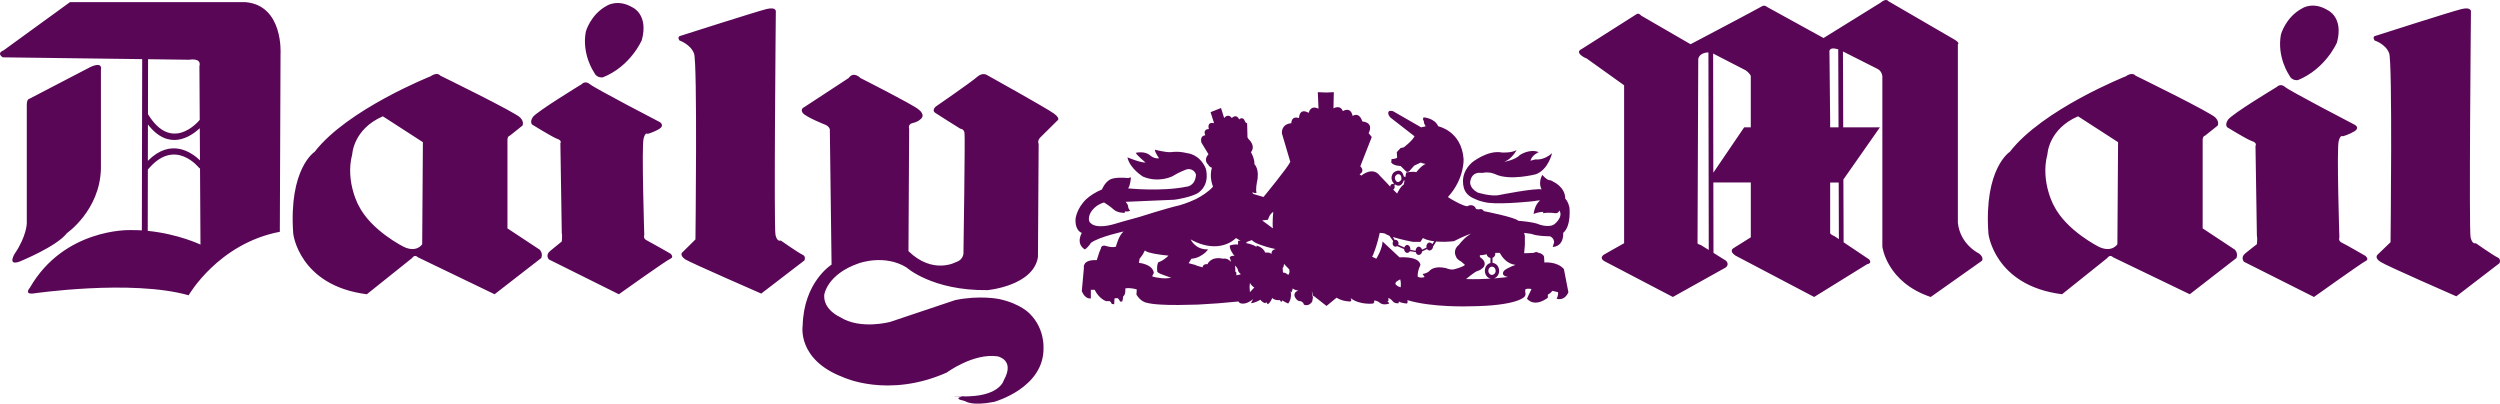 <svg width="353" height="57" viewBox="0 0 353 57" fill="none" xmlns="http://www.w3.org/2000/svg">
<path fill-rule="evenodd" clip-rule="evenodd" d="M178.947 31.664L179.733 32.247C179.634 31.373 179.783 29.911 179.783 29.911C179.19 30.299 179.046 31.029 179.046 31.029L178.21 31.126L178.947 31.664ZM211.139 37.989C211.04 37.794 210.892 37.651 210.645 37.651C210.402 37.651 210.154 37.892 210.154 38.234C210.154 38.577 210.402 38.817 210.645 38.817C210.938 38.817 211.187 38.577 211.187 38.234C211.185 38.139 211.139 38.087 211.139 37.989ZM211.119 35.705C211.131 35.747 211.139 35.799 211.139 35.848C211.136 35.969 211.097 36.086 211.027 36.185C210.956 36.283 210.857 36.358 210.743 36.4V37.118C210.879 37.131 211.01 37.172 211.129 37.238C211.248 37.304 211.352 37.394 211.434 37.502C211.593 37.713 211.678 37.969 211.677 38.232C211.677 38.758 211.376 39.181 210.936 39.313C212.149 39.219 212.908 39.11 212.908 39.11C211.727 38.865 212.414 38.184 212.414 38.184C212.956 37.745 213.987 37.403 213.987 37.403C212.76 37.255 212.073 36.284 211.773 35.701H211.119V35.705ZM210.5 39.343C210.03 39.265 209.664 38.809 209.664 38.234C209.664 37.683 210.002 37.239 210.45 37.138V36.423C210.315 36.403 210.19 36.341 210.094 36.245C209.997 36.15 209.933 36.027 209.911 35.894L209.907 35.898C209.417 36.041 208.973 36.041 208.973 36.041C208.875 36.286 209.072 36.384 209.072 36.384C210.104 37.114 209.417 37.794 209.417 37.794C208.927 38.234 208.68 38.234 208.68 38.234C208.19 38.382 207.009 39.404 207.009 39.404C208.323 39.444 209.526 39.404 210.5 39.343ZM197.032 34.828C197.121 34.828 197.207 34.801 197.279 34.75L198.26 35.17C198.26 35.46 198.457 35.707 198.704 35.707C198.856 35.707 198.991 35.61 199.069 35.47L199.901 35.592C199.955 35.837 200.124 36 200.324 36C200.551 36 200.78 35.793 200.811 35.494L201.506 35.168C201.588 35.289 201.71 35.367 201.851 35.367C202.094 35.367 202.341 35.122 202.341 34.83L202.785 34.103C203.62 34.168 204.46 34.151 205.292 34.053C206.617 33.369 207.7 32.981 207.7 32.981C207.304 33.272 206.911 33.518 206.664 33.809C206.417 34.052 206.187 34.312 205.977 34.587C205.799 34.714 205.656 34.884 205.562 35.08C205.467 35.276 205.423 35.492 205.434 35.709C205.472 35.987 205.572 36.253 205.728 36.487C205.975 36.778 206.32 36.927 206.32 36.927L206.862 37.412C206.419 37.755 205.434 37.995 205.434 37.995C204.892 38.194 204.159 37.852 204.159 37.852C202.438 37.464 201.849 38.24 201.849 38.24C201.504 38.628 200.865 38.68 200.865 38.68L201.158 39.12C200.519 39.315 200.178 39.07 200.178 39.07C200.128 38.242 200.57 37.414 200.57 37.414C200.373 36.101 197.619 36.342 197.619 36.342L196.934 35.705L196.785 35.558L195.213 34.097C195.213 34.537 195.016 35.17 194.773 35.707C194.576 36.143 194.329 36.535 194.329 36.535L193.74 36.24C193.852 36.078 193.935 35.898 193.983 35.707C194.474 34.537 194.819 32.882 194.819 32.882C195.112 32.882 195.361 32.931 195.556 32.979C195.705 33.077 195.803 33.126 195.803 33.126C195.918 33.18 196.042 33.232 196.177 33.285L196.719 34.048C196.668 34.137 196.641 34.239 196.641 34.342C196.639 34.633 196.785 34.828 197.032 34.828ZM202.52 34.069L202.233 34.473C202.193 34.407 202.137 34.351 202.07 34.311C202.003 34.271 201.927 34.248 201.849 34.245C201.602 34.245 201.405 34.485 201.405 34.828C201.405 34.873 201.409 34.921 201.421 34.963L200.794 35.253C200.728 35.025 200.527 34.826 200.324 34.826C200.081 34.826 199.885 35.116 199.885 35.409L199.135 35.281C199.143 35.244 199.147 35.206 199.147 35.168C199.147 34.877 198.947 34.581 198.704 34.581C198.519 34.581 198.366 34.744 198.3 34.947L197.432 34.559C197.462 34.49 197.476 34.416 197.474 34.342C197.474 34.097 197.277 33.856 197.03 33.856C196.991 33.855 196.952 33.862 196.916 33.876L196.685 33.465H196.681C197.932 33.868 199.485 34.149 199.485 34.149H200.568L200.913 33.612C201.359 33.858 201.935 34 202.52 34.069ZM196.695 25.756C196.735 25.805 196.773 25.851 196.813 25.893L196.751 26.003C196.718 25.981 196.68 25.969 196.641 25.967C196.444 25.967 196.295 26.162 196.295 26.357L196.249 26.309L195.853 25.869L195.709 25.724L194.823 24.799C193.791 23.436 192.218 24.799 192.218 24.799L191.975 24.604C192.806 24.116 192.073 23.483 192.073 23.483L193.694 19.345L193.25 18.809C194.04 17.201 192.369 17.154 192.369 17.154C191.874 15.693 190.991 16.376 190.991 16.376C190.697 14.963 189.613 15.693 189.613 15.693C189.221 14.72 188.287 15.303 188.287 15.303L188.333 13.015L187.255 13.062L186.074 13.015L186.172 15.351C184.995 14.768 184.794 15.936 184.794 15.936C183.42 15.156 183.42 16.666 183.42 16.666C182.287 16.324 182.338 17.396 182.338 17.396C180.815 17.542 181.012 18.857 181.012 18.857L182.189 22.849C181.896 23.579 178.407 27.815 178.407 27.815L176.931 27.378L176.832 27.135C177.176 27.33 177.423 27.232 177.423 27.232C177.276 26.745 177.471 25.772 177.471 25.772C177.915 23.873 177.127 23.191 177.127 23.191C177.176 22.411 176.635 21.488 176.635 21.488C177.373 20.562 176.292 19.637 176.292 19.637L176.143 19.392L176.095 17.396C175.898 17.396 175.8 17.152 175.8 17.152C175.505 16.324 174.964 16.861 174.964 16.861C174.571 15.986 173.932 16.666 173.932 16.666C173.39 15.936 172.849 16.666 172.849 16.666L172.407 15.253L170.933 15.836L171.425 17.394C170.342 17.15 170.688 18.222 170.688 18.222C169.754 18.27 170.196 19.098 170.196 19.098C169.312 19.195 169.656 20.17 169.656 20.17L170.638 21.776C169.85 22.652 170.59 23.237 170.59 23.237C170.837 23.676 171.132 23.676 171.132 23.676C170.688 24.992 171.279 26.355 171.279 26.355C170.64 27.085 169.706 27.668 168.87 28.106C167.643 28.691 166.56 28.983 166.56 28.983C164.642 29.423 160.86 30.639 160.86 30.639C159.532 30.977 157.419 31.61 157.419 31.61C154.766 32.392 154.077 31.564 154.077 31.564C153.438 31.172 153.93 30.149 153.93 30.149C154.569 28.884 155.897 28.591 155.897 28.591C156.831 29.178 157.174 29.517 157.174 29.517C157.763 30.104 158.797 30.054 158.797 30.054L158.845 29.859C159.287 29.909 159.583 29.761 159.583 29.761C159.287 29.471 159.287 29.129 159.287 29.129C159.287 28.886 158.944 28.498 158.944 28.498L165.775 28.205C166.022 28.16 166.217 28.16 166.414 28.108C168.772 27.67 169.314 27.135 169.314 27.135C170.935 25.867 170.248 23.774 170.248 23.774C169.362 21.73 167.643 21.631 167.643 21.631C166.315 21.291 165.333 21.485 165.333 21.485C164.596 21.535 163.073 21.145 163.073 21.145C163.023 21.436 163.662 22.361 163.662 22.361C163.442 22.381 163.22 22.357 163.009 22.29C162.798 22.223 162.603 22.116 162.435 21.973C161.647 21.243 160.37 21.583 160.37 21.583C160.567 21.973 161.748 22.948 161.748 22.948C161.059 22.996 159.193 22.218 159.193 22.218C159.536 23.826 161.404 24.944 161.404 24.944C163.616 25.869 165.532 24.896 165.532 24.896C166.466 24.313 167.4 23.971 167.4 23.971C167.541 23.907 167.694 23.875 167.849 23.875C168.003 23.876 168.156 23.91 168.296 23.975C168.436 24.04 168.561 24.134 168.661 24.251C168.76 24.368 168.833 24.506 168.874 24.653C168.776 26.309 167.547 26.357 167.547 26.357C164.007 27.087 159.289 26.599 159.289 26.599C159.633 26.162 159.683 25.041 159.683 25.041L159.289 25.139C157.227 24.944 156.684 25.384 156.684 25.384C155.947 25.822 155.604 26.747 155.604 26.747C154.67 27.137 153.932 27.622 153.39 28.11C152.014 29.427 151.868 30.886 151.868 30.886C151.769 32.639 152.751 32.883 152.751 32.883C151.868 34.585 153.193 35.22 153.193 35.22C153.784 34.784 154.029 34.294 154.029 34.294C155.208 33.421 158.649 32.688 158.649 32.688C157.96 33.226 157.566 34.83 157.566 34.83C156.977 35.025 155.993 34.682 155.993 34.682C155.453 34.637 155.453 35.074 155.453 35.074L155.206 35.657L154.862 36.73C152.749 36.632 153.045 37.848 153.045 37.848L152.749 41.11C153.242 42.325 154.027 42.132 154.027 42.132V40.917H154.567C155.206 42.23 156.19 42.522 156.19 42.522H156.485C156.829 42.425 156.977 42.914 156.977 42.914L157.321 42.96L157.369 42.132L157.761 42.087C158.008 42.184 158.154 42.572 158.154 42.572H158.448C158.546 42.377 158.596 41.842 158.596 41.842C158.99 41.597 158.89 40.724 158.89 40.724C159.677 40.576 160.513 40.871 160.513 40.871L160.464 41.597C161.053 42.572 161.792 42.719 161.792 42.719C162.284 42.863 163.019 42.96 163.905 43.01C165.43 43.107 167.346 43.056 169.115 43.01C171.036 42.914 172.953 42.767 174.866 42.57C175.063 42.861 175.159 42.815 175.159 42.815C175.995 43.105 176.929 42.228 176.929 42.228L176.635 42.815C177.274 42.765 177.963 42.325 177.963 42.325C178.133 42.557 178.374 42.728 178.65 42.815L178.799 42.668L178.995 42.958C179.387 42.763 179.634 42.085 179.634 42.085C180.078 42.473 180.717 42.375 180.717 42.375L180.914 42.666L181.058 42.421C181.352 42.62 181.894 42.861 181.894 42.861C182.486 42.13 182.239 41.062 182.239 41.062L182.388 41.303L182.533 40.72C182.826 41.01 183.322 41.01 183.322 41.01C182.388 41.398 182.926 42.083 182.926 42.083C183.042 42.275 183.214 42.427 183.42 42.518C183.576 42.499 183.733 42.539 183.861 42.63C183.988 42.721 184.076 42.856 184.107 43.008C184.844 43.35 185.288 42.568 185.288 42.568L185.387 41.985C185.238 41.643 185.238 41.108 185.238 41.108L185.387 41.74L185.63 41.888L187.301 43.201L188.729 42.031C189.514 42.568 190.597 42.568 190.597 42.568C190.989 42.568 190.695 42.083 190.695 42.083C191.975 43.105 193.889 42.861 193.889 42.861C194.182 42.62 193.987 42.473 193.987 42.473C194.333 42.325 194.921 42.815 194.921 42.815C195.412 43.153 196.149 42.861 196.149 42.861C196.102 42.62 195.855 42.57 195.855 42.57C196.201 42.57 196.004 42.085 196.004 42.085C196.346 42.13 196.643 42.52 196.643 42.52C196.936 42.912 197.478 42.815 197.478 42.815L197.525 42.57C197.87 42.815 198.653 42.861 198.653 42.861C198.854 42.666 198.704 42.375 198.704 42.375C202.243 43.448 207.499 43.249 207.499 43.249C214.332 43.203 215.266 41.888 215.266 41.888C215.513 41.593 215.365 41.255 215.365 41.255V40.867C215.71 40.668 216.25 40.817 216.25 40.817L215.756 41.84L215.612 42.182C216.789 43.495 218.558 42.035 218.558 42.035V41.595C218.904 41.452 219.197 41.062 219.197 41.062L219.986 41.257C220.085 41.697 219.79 42.182 219.79 42.182C221.017 42.52 221.457 41.257 221.457 41.257L220.822 37.992C219.838 36.873 218.068 37.066 218.068 37.066L218.018 36.238C217.92 35.948 217.578 35.753 217.281 35.705L216.901 35.57L216.544 35.705C216.001 35.751 215.214 35.751 215.214 35.751V35.705L215.312 34.583V33.319L215.214 32.88L216.25 33.027C217.036 33.365 218.856 33.365 218.856 33.365C219.444 33.61 219.444 34.193 219.444 34.193L219.247 34.877C220.918 34.73 220.722 32.88 220.722 32.88C221.899 31.904 221.603 29.276 221.603 29.276C221.455 28.643 221.212 28.253 221.061 28.106L221.015 28.06C221.015 26.402 219.344 25.672 219.344 25.672C219.05 25.427 218.705 25.427 218.705 25.427C218.313 25.332 217.771 24.697 217.771 24.697C217.132 25.865 217.673 26.741 217.673 26.741C216.688 26.546 211.771 27.521 211.771 27.521C210.594 27.813 208.63 27.181 208.63 27.181C207.399 26.498 207.598 25.622 207.598 25.622C207.841 24.21 209.022 24.405 209.022 24.405H209.367C210.399 24.21 211.137 24.6 211.137 24.6C213.199 25.573 216.883 24.6 216.883 24.6C218.653 23.917 219.147 21.629 219.147 21.629C217.966 22.701 216.837 22.506 216.837 22.506C216.587 22.556 216.341 22.621 216.1 22.701C216.297 21.874 217.277 21.484 217.277 21.484C216.001 20.948 214.626 21.874 214.626 21.874C213.939 22.604 212.412 22.847 212.412 22.847C213.541 22.409 214.133 21.191 214.133 21.191C213.396 21.629 212.071 21.531 212.071 21.531C210.054 21.141 207.843 22.942 207.843 22.942C205.826 24.793 206.81 26.838 206.81 26.838C207.057 27.421 207.646 27.861 208.284 28.104C209.218 28.544 210.199 28.641 210.199 28.641C212.314 28.884 216.64 28.396 216.64 28.396C217.032 28.299 217.476 28.299 217.476 28.299C216.686 28.884 216.542 30.199 216.542 30.199C217.327 29.909 217.916 29.909 217.916 29.909L217.869 30.104C218.803 29.956 219.587 30.104 219.587 30.104C220.081 30.149 220.179 29.716 220.179 29.716C220.768 30.589 219.587 31.566 219.587 31.566C218.9 32.247 217.377 31.709 217.377 31.709C216.542 31.322 214.376 31.172 214.376 31.172C213.985 30.687 209.512 29.811 209.512 29.811C209.265 29.371 208.825 29.566 208.825 29.566L208.429 29.517C208.037 28.591 207.154 29.129 207.154 29.129C206.515 29.031 205.483 28.448 204.89 28.106C204.597 27.961 204.45 27.815 204.45 27.815C206.808 25.235 206.66 22.461 206.66 22.461C206.366 18.467 203.074 17.834 203.074 17.834C202.584 16.666 201.011 16.569 201.011 16.569L200.913 16.813L201.058 17.154C201.011 17.398 201.305 17.836 201.305 17.836L200.666 17.981L196.685 15.693C195.705 15.45 196.096 16.276 196.096 16.276L196.293 16.569L199.734 19.247C199.388 19.927 198.211 20.805 198.211 20.805L197.768 20.902L197.225 21.485L197.275 22.266C197.028 22.461 196.486 22.461 196.486 22.461L196.44 22.948C196.781 23.436 197.766 23.436 197.766 23.436L198.551 24.214C198.798 24.361 198.995 24.166 198.995 24.166L199.682 23.388L200.616 22.95C200.863 23.095 201.307 23.145 201.307 23.145C200.668 23.39 199.981 24.313 199.981 24.313C199.439 24.166 198.553 24.361 198.553 24.361L198.454 24.896L198.426 25.026L198.211 24.896C197.866 23.485 196.783 24.361 196.783 24.361C196.609 24.548 196.504 24.788 196.488 25.043C196.472 25.297 196.545 25.549 196.695 25.756ZM196.717 26.775C196.836 26.721 196.932 26.554 196.932 26.355C196.932 26.298 196.92 26.243 196.896 26.192L196.962 26.028C197.116 26.152 197.308 26.219 197.506 26.218C198.013 26.201 198.209 25.477 198.209 25.477H198.332L198.209 26.06C197.715 26.353 197.275 27.326 197.275 27.326L196.717 26.775ZM197.024 25.384C196.761 24.843 197.326 24.602 197.326 24.602C198.013 24.504 197.868 25.38 197.868 25.38C197.683 25.608 197.535 25.694 197.412 25.704C197.145 25.726 197.028 25.388 197.024 25.384ZM170.196 35.655C169.802 35.998 169.113 36.483 168.229 36.533L167.836 37.162L168.77 37.407L168.967 37.504L169.802 37.749C169.802 37.749 169.85 37.212 170.491 37.309C170.491 37.309 170.933 36.139 172.703 36.531C172.703 36.531 172.998 36.433 173.39 36.628C173.538 36.726 173.685 36.823 173.831 36.967L173.635 36.334C173.635 36.334 173.831 36.043 174.321 36.139C174.321 36.139 174.125 35.944 173.978 35.653C173.77 35.368 173.651 35.03 173.635 34.678C173.635 34.678 174.223 34.438 174.814 34.535V33.998H175.157L174.518 33.61C174.518 33.61 172.895 35.409 169.848 34.535C169.246 34.366 168.668 34.121 168.129 33.805C168.129 33.805 168.72 35.265 170.588 35.216C170.59 35.216 170.443 35.411 170.196 35.655ZM162.284 35.655C163.266 35.946 164.988 36.095 164.988 36.095C164.839 36.238 164.692 36.386 164.546 36.483C164.005 36.923 163.564 37.02 163.564 37.02C163.268 37.506 163.417 38.386 163.417 38.386C163.564 38.581 164.005 38.724 164.399 38.871C164.891 39.066 165.381 39.213 165.381 39.213C164.782 39.334 164.163 39.334 163.564 39.213C163.021 39.163 162.68 39.014 162.68 39.014L162.925 38.529C162.728 37.261 160.812 37.118 160.812 37.118L160.91 36.535C161.155 36.24 161.402 35.902 161.501 35.657C161.562 35.567 161.611 35.469 161.647 35.367C161.746 35.464 161.991 35.562 162.238 35.657L162.284 35.655ZM197.279 39.697C197.131 39.794 197.032 39.892 197.032 40.085C197.032 40.085 197.131 40.375 197.77 40.57C197.77 40.57 197.868 40.037 197.719 39.452C197.717 39.452 197.474 39.55 197.279 39.697ZM174.866 38.817L175.209 38.72C175.209 38.72 174.866 38.429 174.818 38.234C174.818 38.234 174.818 37.846 174.376 37.504L174.424 37.846V38.332L174.571 38.479V38.867L174.866 38.817ZM176.439 40.525L176.489 41.255L177.127 40.57C177.077 40.572 177.027 40.559 176.983 40.534C176.94 40.508 176.904 40.471 176.88 40.427C176.635 40.232 176.489 39.942 176.489 39.942L176.439 40.525ZM178.66 35.673C179.034 35.632 179.347 35.657 179.524 35.868C179.52 35.558 179.656 35.248 180.124 35.168C180.124 35.168 179.092 34.973 178.158 34.631C177.569 34.436 176.979 34.191 176.782 33.9L176.34 34.048L175.995 34.191V34.338C175.995 34.338 176.929 34.481 177.421 34.875V34.676C177.421 34.678 178.315 34.846 178.66 35.673ZM181.253 37.602C181.253 37.504 181.303 37.407 181.303 37.259L182.04 38.041C182.04 38.041 182.185 38.527 181.892 38.819C181.892 38.819 181.747 38.676 181.55 38.578C181.427 38.517 181.292 38.484 181.155 38.481L181.108 37.848C181.108 37.846 181.207 37.749 181.253 37.602ZM121.492 11.017C121.492 11.017 128.815 14.718 129.699 15.448C130.633 16.179 130.141 16.666 130.141 16.666C130.141 16.666 129.797 17.152 128.962 17.347C128.124 17.492 128.373 18.174 128.373 18.174L128.275 35.46C131.716 38.819 134.959 37.019 134.959 37.019C136.189 36.63 136.042 35.558 136.042 35.558C136.042 35.558 136.289 19.297 136.189 18.759C136.09 18.176 135.6 18.176 135.6 18.176C135.6 18.176 132.553 16.276 132.061 15.938C131.519 15.598 132.109 15.062 132.109 15.062C132.109 15.062 137.269 11.508 138.008 10.826C138.746 10.193 139.336 10.581 139.336 10.581C139.336 10.581 147.838 15.305 148.821 16.035C149.803 16.766 149.313 17.008 149.313 17.008L146.904 19.394C146.412 19.882 146.657 20.32 146.657 20.32L146.559 36.29C145.92 40.379 139.433 40.966 139.433 40.966C131.617 41.064 127.982 37.753 127.982 37.753C124.884 35.852 121.297 37.166 121.297 37.166C116.728 38.724 116.382 41.647 116.382 41.647C116.234 43.742 118.594 44.763 118.594 44.763C121.494 46.614 125.72 45.444 125.72 45.444C129.307 44.228 134.861 42.377 134.861 42.377C138.35 41.647 141.102 42.23 141.102 42.23C144.247 42.914 145.476 44.375 145.476 44.375C147.491 46.419 147.344 49.047 147.344 49.047C147.491 54.796 140.365 56.742 140.365 56.742C137.171 57.375 136.287 56.645 136.287 56.645C134.025 56.155 136.434 55.914 136.434 55.914C136.434 55.914 132.304 56.155 136.777 55.96C141.25 55.817 141.742 53.676 141.742 53.676C143.365 50.8 140.859 50.315 140.859 50.315C137.418 49.829 133.684 52.603 133.684 52.603C125.328 56.302 118.989 53.236 118.989 53.236C112.502 50.752 113.337 45.981 113.337 45.981C113.484 39.798 117.417 37.365 117.417 37.365L117.172 18.228C116.975 17.741 116.483 17.595 116.483 17.595C116.483 17.595 113.779 16.523 113.337 15.94C112.943 15.355 113.582 15.112 113.582 15.112L119.825 11.021C120.558 9.996 121.492 11.017 121.492 11.017ZM0.391 8.096C-0.543 7.463 0.489 7.123 0.489 7.123L9.878 0.305H34.696C40.052 0.791 39.611 7.608 39.611 7.608L39.512 32.73C30.813 34.386 26.635 41.693 26.635 41.693C18.524 39.404 4.617 41.448 4.617 41.448C3.388 41.545 4.223 40.62 4.223 40.62C9.04 32.245 18.279 32.489 18.279 32.489C18.876 32.478 19.46 32.493 20.029 32.529L20.077 8.35L0.391 8.096ZM12.776 9.459C14.594 8.631 14.25 9.849 14.25 9.849V23.822C14.104 29.714 9.434 32.929 9.434 32.929C8.058 34.78 2.799 36.921 2.799 36.921C0.982 37.602 2.062 35.848 2.062 35.848C3.782 33.319 3.782 31.515 3.782 31.515V14.718C3.782 14.23 3.978 14.036 3.978 14.036L12.776 9.459ZM20.86 32.599C25.157 33.027 28.308 34.535 28.308 34.535L28.244 23.732L28.178 23.782C28.168 23.77 24.729 19.273 20.877 23.947L20.86 32.599ZM28.236 22.638L28.21 18.107C26.894 19.326 23.827 21.378 20.887 17.579L20.877 22.709C24.114 19.454 27.027 21.482 28.236 22.638ZM28.202 16.925L28.158 9.361C28.501 8.096 26.733 8.436 26.733 8.436L20.907 8.36L20.893 16.119C24.189 21.531 27.864 17.333 28.202 16.925ZM96.031 5.077C96.031 5.077 106.843 1.621 108.219 1.28C109.643 0.94 109.547 1.621 109.547 1.621C109.547 1.621 109.254 32.099 109.499 33.172C109.744 34.245 110.236 33.954 110.236 33.954C110.236 33.954 112.743 35.707 113.283 35.948C113.873 36.193 113.578 36.776 113.578 36.776L107.484 41.452C107.484 41.452 97.556 37.118 96.77 36.632C95.788 35.948 96.427 35.56 96.427 35.56L98.197 33.807C98.197 33.807 98.49 8.878 98 7.562C97.508 6.247 95.935 5.712 95.935 5.712C95.589 5.175 96.031 5.077 96.031 5.077ZM83.894 10.239C84.237 11.067 85.121 10.921 85.121 10.921C89.053 9.363 90.626 5.662 90.626 5.662C91.608 2.011 89.299 1.038 89.299 1.038C87.234 -0.18 85.711 0.793 85.711 0.793C83.351 2.058 82.712 4.494 82.712 4.494C82.124 7.708 83.894 10.239 83.894 10.239ZM82.124 11.894C82.124 11.894 75.735 15.791 75.243 16.521C74.751 17.251 75.146 17.593 75.146 17.593C75.146 17.593 77.898 19.297 78.635 19.589C79.42 19.832 79.125 20.222 79.125 20.222L79.322 32.882C79.42 33.224 79.322 34.097 79.322 34.097C79.322 34.097 78.239 34.975 77.651 35.462C76.964 36.045 77.502 36.632 77.502 36.632L87.382 41.549C87.382 41.549 94.065 36.778 94.655 36.535C95.244 36.29 94.655 35.805 94.655 35.805C94.655 35.805 91.755 34.149 91.265 33.904C90.775 33.66 90.972 33.174 90.972 33.174C90.972 33.174 90.578 20.658 90.873 19.587C91.118 18.564 91.462 18.905 91.462 18.905C91.462 18.905 92.346 18.662 93.133 18.174C93.87 17.687 93.183 17.249 93.183 17.249C93.183 17.249 83.992 12.479 83.305 11.894C82.614 11.309 82.124 11.894 82.124 11.894ZM41.404 32.977C41.38 32.88 42.165 40.33 51.798 41.547L58.188 36.437C58.188 36.437 58.531 35.85 59.023 36.336L69.835 41.547L76.422 36.437C76.422 36.437 76.717 35.85 76.225 35.267L71.653 32.247V19.83C71.653 19.83 71.605 19.247 71.997 19.149L73.766 17.739C73.766 17.739 74.061 17.251 73.473 16.618C72.931 15.938 62.169 10.679 62.169 10.679C62.169 10.679 61.775 10.096 60.791 10.776C60.791 10.776 49.045 15.45 44.425 21.438C44.427 21.438 40.741 23.774 41.404 32.977ZM50.62 28.985C50.915 29.519 48.653 25.82 49.736 21.778C49.736 21.778 49.884 18.224 54.06 16.423L59.712 20.075L59.614 34.485C59.614 34.485 58.877 35.705 57.059 34.877C57.059 34.877 52.389 32.589 50.62 28.985ZM321.474 12.282C321.474 12.282 315.086 16.129 314.592 16.909C314.102 17.639 314.494 17.979 314.494 17.979C314.494 17.979 317.248 19.683 317.985 19.927C318.77 20.172 318.475 20.608 318.475 20.608L318.672 33.268C318.77 33.61 318.672 34.483 318.672 34.483C318.672 34.483 317.589 35.311 317.001 35.801C316.314 36.384 316.856 36.967 316.856 36.967L326.734 41.933C326.734 41.933 333.419 37.162 334.007 36.869C334.596 36.628 334.007 36.139 334.007 36.139C334.007 36.139 331.155 34.483 330.617 34.243C330.123 33.998 330.319 33.512 330.319 33.512C330.319 33.512 329.928 20.998 330.221 19.927C330.468 18.954 330.814 19.247 330.814 19.247C330.814 19.247 331.695 19.002 332.485 18.517C333.222 18.029 332.531 17.641 332.531 17.641C332.531 17.641 323.34 12.869 322.653 12.284C322.014 11.699 321.474 12.282 321.474 12.282ZM223.767 8.143C222.244 7.316 223.327 6.926 223.327 6.926L230.991 2.056C231.383 1.716 231.729 2.204 231.729 2.204L238.708 6.245C238.708 6.245 248.143 1.278 248.783 0.89C249.175 0.646 249.52 0.988 249.52 0.988L257.484 5.37L265.495 0.403C266.376 -0.327 266.623 0.158 266.623 0.158L276.012 5.612C276.797 6.1 276.451 6.245 276.451 6.245V31.469C276.797 34.581 279.452 35.803 279.452 35.803C280.189 36.386 279.844 36.825 279.844 36.825L272.617 41.935C266.376 39.84 265.788 34.828 265.788 34.828V10.724C265.639 9.897 265.051 9.702 265.051 9.702L260.226 7.266L260.262 17.977H265.444L260.286 25.344L260.319 34.211L263.924 36.628C264.414 37.212 263.631 37.309 263.631 37.309L256.157 41.933L245.051 36.091C244.019 35.407 244.804 35.019 244.804 35.019L247.213 33.51V25.768H241.924L241.944 35.707L243.726 36.823C244.268 37.407 243.627 37.794 243.627 37.794L236.206 41.933L226.524 36.869C225.689 36.332 226.571 35.898 226.571 35.898L229.324 34.34V12.04L224.016 8.243L223.767 8.143ZM259.559 6.965C258.093 6.514 258.32 7.415 258.32 7.415L258.418 17.201V17.981H259.6L259.559 6.965ZM259.624 25.77H258.418V32.929C258.465 33.124 259.057 33.365 259.057 33.365L259.65 33.765L259.624 25.77ZM241.922 24.385L246.277 17.979H247.211V10.724C247.066 10.336 246.524 9.946 246.524 9.946L241.894 7.56L241.922 24.385ZM241.229 7.403C239.871 7.433 239.793 8.341 239.793 8.341L239.691 34.342C239.691 34.485 240.134 34.583 240.134 34.583L241.275 35.297L241.229 7.403ZM280.764 32.977C280.74 32.88 281.525 40.33 291.16 41.547L297.548 36.437C297.548 36.437 297.893 35.85 298.383 36.336L309.195 41.547L315.781 36.437C315.781 36.437 316.075 35.85 315.585 35.267L311.015 32.247V19.83C311.015 19.83 310.969 19.247 311.36 19.149L313.13 17.739C313.13 17.739 313.423 17.251 312.837 16.618C312.294 15.938 301.531 10.679 301.531 10.679C301.531 10.679 301.139 10.096 300.153 10.776C300.153 10.776 288.406 15.45 283.787 21.438C283.785 21.438 280.101 23.774 280.764 32.977ZM289.979 28.985C290.272 29.519 288.013 25.82 289.097 21.778C289.097 21.778 289.242 18.224 293.42 16.423L299.072 20.075L298.974 34.485C298.974 34.485 298.236 35.705 296.417 34.877C296.417 34.877 291.749 32.589 289.979 28.985ZM335.383 5.077C335.383 5.077 346.143 1.621 347.571 1.28C348.945 0.94 348.897 1.621 348.897 1.621C348.897 1.621 348.603 32.442 348.846 33.514C349.094 34.583 349.584 34.342 349.584 34.342C349.584 34.342 352.09 36.095 352.633 36.336C353.221 36.581 352.926 37.164 352.926 37.164L346.834 41.84C346.834 41.84 336.906 37.506 336.12 36.971C335.136 36.338 335.775 35.902 335.775 35.902L337.544 34.197C337.544 34.197 337.837 8.83 337.347 7.515C336.857 6.199 335.285 5.714 335.285 5.714C334.941 5.125 335.383 5.077 335.383 5.077ZM323.243 10.629C323.589 11.457 324.47 11.309 324.47 11.309C328.405 9.702 329.978 6.002 329.978 6.002C330.958 2.399 328.648 1.426 328.648 1.426C326.585 0.16 325.063 1.181 325.063 1.181C322.701 2.447 322.066 4.882 322.066 4.882C321.474 8.096 323.243 10.629 323.243 10.629Z" fill="#590657"/>
</svg>
